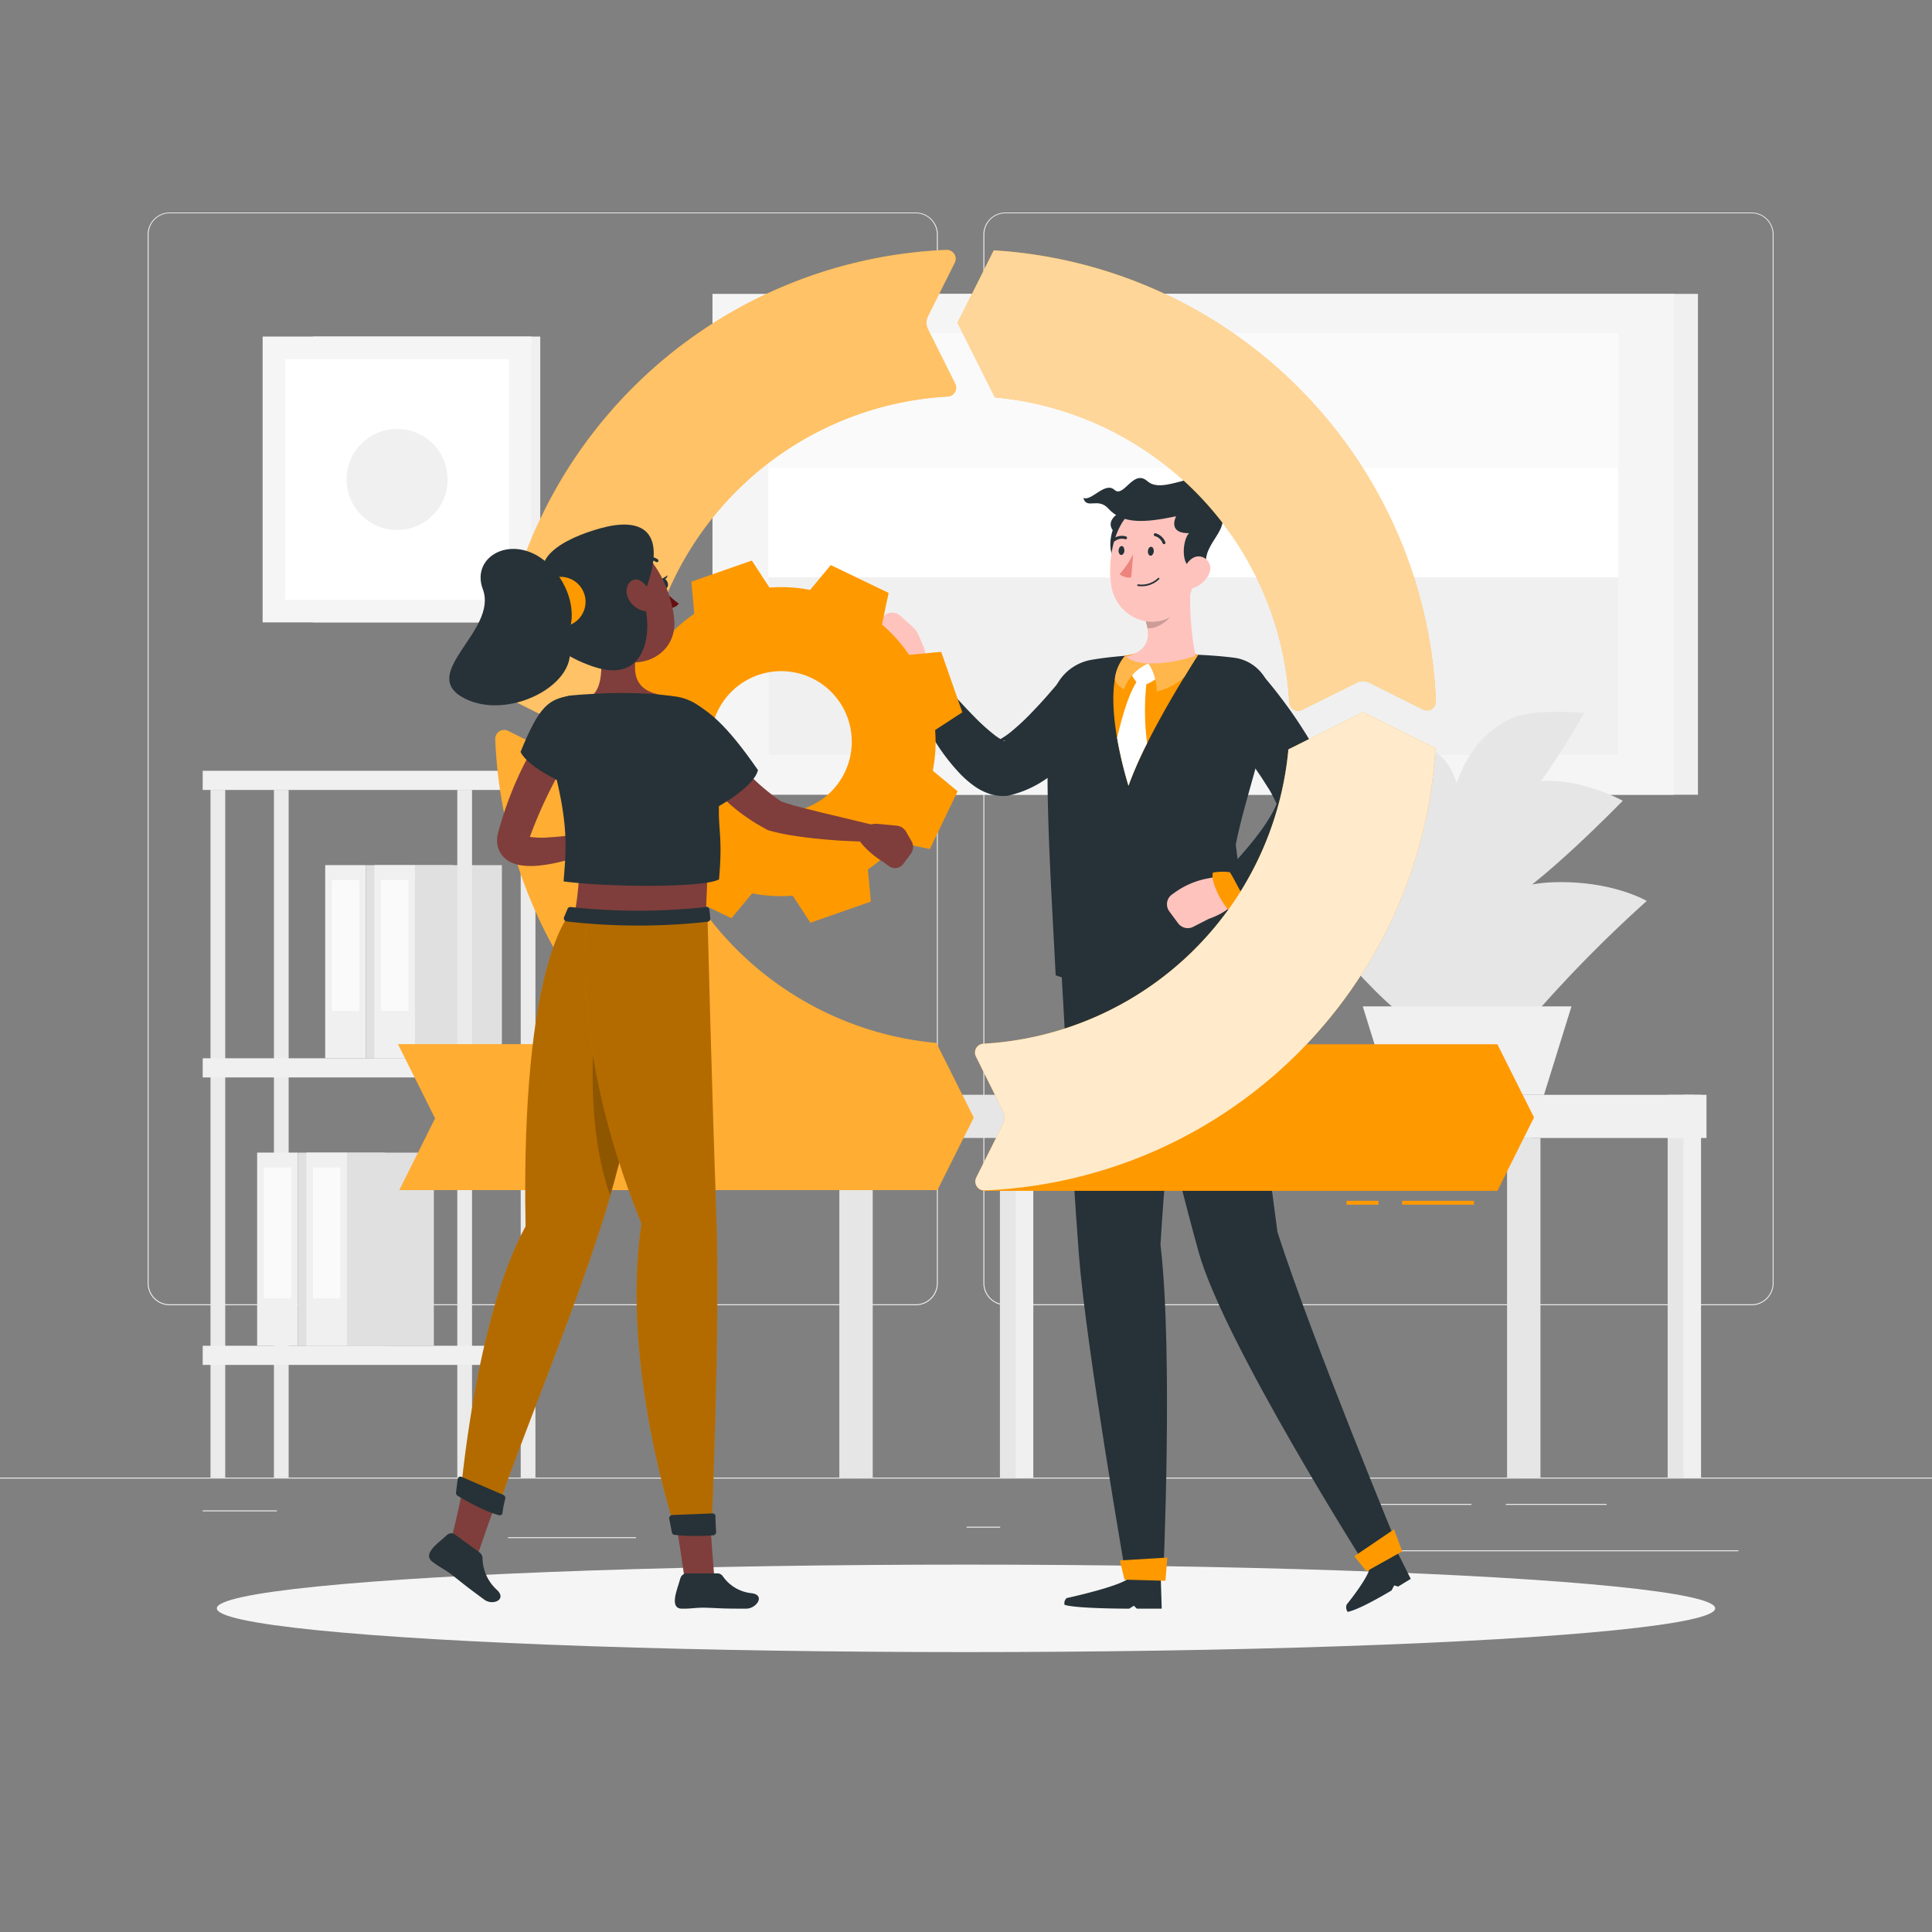 <svg xmlns="http://www.w3.org/2000/svg" viewBox="0 0 500 500"><rect x="0" y="0" width="500" height="500" fill="#808080" stroke="none"/><g id="freepik--background-complete--inject-1"><rect y="382.4" width="500" height="0.25" style="fill:#ebebeb"></rect><rect x="131.47" y="397.82" width="33.12" height="0.25" style="fill:#ebebeb"></rect><rect x="250.15" y="395.11" width="8.69" height="0.25" style="fill:#ebebeb"></rect><rect x="52.46" y="390.89" width="19.19" height="0.25" style="fill:#ebebeb"></rect><rect x="389.7" y="389.21" width="26.08" height="0.25" style="fill:#ebebeb"></rect><rect x="357.35" y="389.21" width="23.44" height="0.25" style="fill:#ebebeb"></rect><rect x="356.23" y="401.21" width="93.68" height="0.25" style="fill:#ebebeb"></rect><path d="M237,337.8H43.91a5.71,5.71,0,0,1-5.7-5.71V60.66A5.71,5.71,0,0,1,43.91,55H237a5.71,5.71,0,0,1,5.71,5.71V332.09A5.71,5.71,0,0,1,237,337.8ZM43.91,55.2a5.46,5.46,0,0,0-5.45,5.46V332.09a5.46,5.46,0,0,0,5.45,5.46H237a5.47,5.47,0,0,0,5.46-5.46V60.66A5.47,5.47,0,0,0,237,55.2Z" style="fill:#ebebeb"></path><path d="M453.31,337.8H260.21a5.72,5.72,0,0,1-5.71-5.71V60.66A5.72,5.72,0,0,1,260.21,55h193.1A5.71,5.71,0,0,1,459,60.66V332.09A5.71,5.71,0,0,1,453.31,337.8ZM260.21,55.2a5.47,5.47,0,0,0-5.46,5.46V332.09a5.47,5.47,0,0,0,5.46,5.46h193.1a5.47,5.47,0,0,0,5.46-5.46V60.66a5.47,5.47,0,0,0-5.46-5.46Z" style="fill:#ebebeb"></path><rect x="84.16" y="223.89" width="10.53" height="49.98" style="fill:#f0f0f0"></rect><rect x="85.85" y="227.74" width="7.14" height="33.89" style="fill:#fafafa"></rect><rect x="94.68" y="223.89" width="22.48" height="49.98" transform="translate(211.84 497.77) rotate(180)" style="fill:#e0e0e0"></rect><rect x="96.88" y="223.89" width="10.53" height="49.98" style="fill:#f0f0f0"></rect><rect x="98.58" y="227.74" width="7.14" height="33.89" style="fill:#fafafa"></rect><rect x="107.41" y="223.89" width="22.48" height="49.98" transform="translate(237.3 497.77) rotate(180)" style="fill:#e0e0e0"></rect><rect x="118.35" y="204.43" width="3.81" height="177.96" style="fill:#ebebeb"></rect><rect x="54.48" y="204.43" width="3.81" height="177.96" style="fill:#ebebeb"></rect><rect x="134.76" y="204.43" width="3.81" height="177.96" style="fill:#ebebeb"></rect><rect x="70.89" y="204.43" width="3.81" height="177.96" style="fill:#ebebeb"></rect><rect x="66.55" y="298.29" width="10.53" height="49.98" style="fill:#f0f0f0"></rect><rect x="68.25" y="302.14" width="7.14" height="33.89" style="fill:#fafafa"></rect><rect x="77.08" y="298.29" width="22.48" height="49.98" transform="translate(176.64 646.57) rotate(180)" style="fill:#e0e0e0"></rect><rect x="79.28" y="298.29" width="10.53" height="49.98" style="fill:#f0f0f0"></rect><rect x="80.97" y="302.14" width="7.14" height="33.89" style="fill:#fafafa"></rect><rect x="89.81" y="298.29" width="22.48" height="49.98" transform="translate(202.09 646.57) rotate(180)" style="fill:#e0e0e0"></rect><rect x="52.46" y="199.48" width="86.11" height="4.96" style="fill:#f0f0f0"></rect><rect x="52.46" y="273.88" width="86.11" height="4.96" style="fill:#f0f0f0"></rect><rect x="52.46" y="348.28" width="86.11" height="4.96" style="fill:#f0f0f0"></rect><rect x="80.96" y="87.09" width="58.85" height="73.97" transform="translate(220.78 248.16) rotate(180)" style="fill:#f0f0f0"></rect><rect x="67.97" y="87.09" width="69.59" height="73.97" transform="translate(205.53 248.16) rotate(180)" style="fill:#f5f5f5"></rect><rect x="71.61" y="95.12" width="62.31" height="57.93" transform="translate(-21.31 226.85) rotate(-90)" style="fill:#fff"></rect><circle cx="102.77" cy="124.08" r="13.08" style="fill:#f0f0f0"></circle><rect x="216.66" y="76.06" width="222.77" height="129.62" transform="translate(656.09 281.74) rotate(180)" style="fill:#f0f0f0"></rect><rect x="184.39" y="76.06" width="248.86" height="129.62" transform="translate(617.64 281.74) rotate(180)" style="fill:#f5f5f5"></rect><rect x="254.22" y="30.92" width="109.19" height="219.9" transform="translate(167.95 449.69) rotate(-90)" style="fill:#fff"></rect><rect x="291.41" y="-6.26" width="34.82" height="219.9" transform="translate(205.13 412.51) rotate(-90)" style="fill:#fafafa"></rect><rect x="285.79" y="62.49" width="46.05" height="219.9" transform="translate(136.38 481.26) rotate(-90)" style="fill:#f0f0f0"></rect><rect x="431.59" y="283.33" width="6.57" height="99.06" style="fill:#e6e6e6"></rect><rect x="435.67" y="283.33" width="4.56" height="99.06" style="fill:#f0f0f0"></rect><rect x="268.29" y="283.33" width="173.35" height="11.17" transform="translate(709.93 577.84) rotate(180)" style="fill:#f0f0f0"></rect><rect x="258.78" y="294.5" width="6.57" height="87.89" style="fill:#e6e6e6"></rect><rect x="262.86" y="294.5" width="4.56" height="87.89" style="fill:#f0f0f0"></rect><rect x="217.22" y="294.5" width="6.57" height="87.89" style="fill:#e6e6e6"></rect><rect x="221.3" y="294.5" width="4.56" height="87.89" style="fill:#e6e6e6"></rect><rect x="390.03" y="294.5" width="6.57" height="87.89" style="fill:#e6e6e6"></rect><rect x="394.11" y="294.5" width="4.56" height="87.89" style="fill:#e6e6e6"></rect><rect x="217.22" y="283.33" width="51.07" height="11.17" style="fill:#e6e6e6"></rect><path d="M398.82,260.67c-5.59,6.25-25.63,12.76-31.55-6.88-4.31-14.27,19.78-24.83,34.2-25.44,15.53-.65,24.71,4.82,24.71,4.82A343.16,343.16,0,0,0,398.82,260.67Z" style="fill:#e6e6e6"></path><path d="M367.26,264.83c7.87.84,21.25-5.17,15.95-21.69s-16.12-18.06-23.28-19.44c-9.13-1.76-27.38,5.7-27.38,5.7S359.4,264,367.26,264.83Z" style="fill:#e6e6e6"></path><path d="M387.85,234.65c-9.91,4.5-18.22,6-13.53-8s10.4-20.75,19.71-23.6c11.86-3.64,25.94,4.18,25.94,4.18S397.75,230.15,387.85,234.65Z" style="fill:#e6e6e6"></path><path d="M374.4,233.7c7.56,2.24,13.52,1.77,7.88-11.74s-9.4-15.2-15.87-17.79c-12-4.79-22,3.81-22,3.81S366.83,231.46,374.4,233.7Z" style="fill:#e6e6e6"></path><path d="M390.86,211.41c-8.22,7.2-15.79,11.76-15.45.57s6.15-21.23,15-25.74c6.09-3.11,19.55-1.71,19.55-1.71S399.08,204.21,390.86,211.41Z" style="fill:#e6e6e6"></path><path d="M369.67,209.54c5.38,4.29,10,6.55,8.35-2.55s-4.7-11.54-9.84-14.75a18.77,18.77,0,0,0-13.73-2.11S364.29,205.25,369.67,209.54Z" style="fill:#e6e6e6"></path><polygon points="406.7 260.45 352.68 260.45 359.79 283.33 399.59 283.33 406.7 260.45" style="fill:#f0f0f0"></polygon></g><g id="freepik--Shadow--inject-1"><ellipse id="freepik--path--inject-1" cx="250" cy="416.24" rx="193.89" ry="11.32" style="fill:#f5f5f5"></ellipse></g><g id="freepik--character-2--inject-1"><path d="M287.59,185.14l-1.23,1.63c-.4.52-.82,1-1.23,1.51-.81,1-1.68,2-2.54,2.92a76.74,76.74,0,0,1-5.59,5.52c-1,.89-2,1.76-3.11,2.61s-2.24,1.66-3.46,2.46a27.73,27.73,0,0,1-9,4l-.35.08a5.09,5.09,0,0,1-1,.13,11.69,11.69,0,0,1-4.77-.84,14.77,14.77,0,0,1-3-1.61,26.29,26.29,0,0,1-4-3.47,51.48,51.48,0,0,1-5.56-7.07c-1.57-2.4-3-4.82-4.28-7.29a79.74,79.74,0,0,1-3.52-7.6,4,4,0,0,1,6.73-4.14l.09.1,5.15,5.82c1.73,1.92,3.46,3.81,5.22,5.58a52.38,52.38,0,0,0,5.22,4.72,12.27,12.27,0,0,0,2.27,1.43,1.17,1.17,0,0,0,.54.14s-.23-.19-.85-.19l-1.37.22a20.4,20.4,0,0,0,3.78-2.48,59.82,59.82,0,0,0,4.51-4.13c1.49-1.53,3-3.13,4.47-4.79l2.18-2.51,2.08-2.45.25-.29a8,8,0,0,1,12.47,10Z" style="fill:#263238"></path><path d="M236.47,175.62c-3.86.6-7.53-5.66-7.53-5.66l-2.89-3.44a3.12,3.12,0,0,1,0-4l2.49-2.9a3.12,3.12,0,0,1,4.44-.29l3.31,3a5.57,5.57,0,0,1,1.38,1.91l1.29,3a7.17,7.17,0,0,1-1.18,7.57l-.24.28A1.91,1.91,0,0,1,236.47,175.62Z" style="fill:#ffc3bd"></path><path d="M330.6,318.84c-4.89-36.22-6.82-57.71-10-75.72l-30.81-.46S303.62,300.42,310.2,324,354,406.14,354,406.14l8.18-4.86S339.4,346.27,330.6,318.84Z" style="fill:#263238"></path><path d="M348.53,415.24s6.16-7.53,6.06-10.08l6.78-4,3.73,7.45-3.27,2-1-.31-.71,1.32c-3.38,2-8.82,5.06-11.35,5.53A2,2,0,0,1,348.53,415.24Z" style="fill:#263238"></path><path d="M319.26,170.2c-10.89-1.35-26.46-1.23-36.9.58a12.64,12.64,0,0,0-10.25,10.63c-2.2,15.76-.31,43.31,1.1,71,23.83,8.16,49-.11,49-.11.87-5.6-1.08-23.93-2.4-33.71,2-10.11,6.14-21.68,8.9-35.1A11,11,0,0,0,319.26,170.2Z" style="fill:#263238"></path><path d="M291.18,169.72a11.19,11.19,0,0,0-2.65,6.05c-1.12,6.4.15,16.27,3.52,27.58,3.23-9.11,10.18-21.17,14.46-28.17,2-3.32,3.43-5.51,3.56-5.71h0A39.31,39.31,0,0,0,291.18,169.72Z" style="fill:#FF9900"></path><path d="M308.48,149.39l-12.4,10.17c1.6,4.27,2.11,8.71-4.9,10.42-1.75,2.32,1.34,5,4.24,6.18,4.68-.58,11.27-2.14,14.12-6C308.64,167,307.28,155.7,308.48,149.39Z" style="fill:#ffc3bd"></path><path d="M292.46,173.59a9.35,9.35,0,0,0,2.57,3.88c1.89,0,4.66-2.13,4.66-2.13s-1.07-3-2.57-3.61C293.28,172.67,292.46,173.59,292.46,173.59Z" style="fill:#fff"></path><path d="M296.78,176.16a2.77,2.77,0,0,0-2.09-.53c-2.48,3.53-4.06,9-5.59,15.32a105.12,105.12,0,0,0,2.95,12.4,99.64,99.64,0,0,1,4.82-11A65.61,65.61,0,0,1,296.78,176.16Z" style="fill:#fff"></path><path d="M303.31,153.63l-7.23,5.92a15.87,15.87,0,0,1,.87,3.06c2.8.2,6.7-2.63,6.88-5.19A10.52,10.52,0,0,0,303.31,153.63Z" style="opacity:0.2"></path><path d="M289.9,132.56c-4,2.32-1.93,4.63-1.93,4.63s-1.71,4.6.56,7.77C299.17,132.22,289.9,132.56,289.9,132.56Z" style="fill:#263238"></path><path d="M310.26,142.45c-1.13,7.78-1.4,12.39-5.68,16.05-6.46,5.49-15.82,1-17-7-1.1-7.18.93-18.7,8.86-21.11A10.84,10.84,0,0,1,310.26,142.45Z" style="fill:#ffc3bd"></path><path d="M310.08,147.31c-5,.52-4.07-7.71-2.36-9.33-4.88.09-3.94-3.17-3.34-4.37-8.13,1.71-13.88,2.07-17.55-2-2.72-3-5.61.36-6.47-2.78,2,1.07,5.61-4.28,8.05-2.06s4.87-5.54,8.56-2.22c5,4.45,18.12-7.67,16.92,5.69,6.85,5.77-2.36,9.42-1.76,15.55C310.25,148.6,310.08,147.31,310.08,147.31Z" style="fill:#263238"></path><path d="M311.26,131.9a.51.51,0,0,1-.5-.43.5.5,0,0,1,.43-.56,7.13,7.13,0,0,0,4-2.78,3.33,3.33,0,0,0,.49-2.84.51.51,0,0,1,.35-.62.49.49,0,0,1,.61.34,4.38,4.38,0,0,1-.61,3.66,8,8,0,0,1-4.72,3.23Z" style="fill:#263238"></path><path d="M312.9,148.49a6.82,6.82,0,0,1-3.78,3.58c-2.24.84-3.59-1.12-3.15-3.35.4-2,2-4.84,4.38-4.72A3.09,3.09,0,0,1,312.9,148.49Z" style="fill:#ffc3bd"></path><path d="M298.59,142.73c-.06.64-.44,1.13-.85,1.09s-.72-.59-.66-1.23.43-1.12.85-1.08S298.64,142.1,298.59,142.73Z" style="fill:#263238"></path><path d="M291,142.55c-.06.64-.44,1.12-.85,1.08s-.72-.58-.66-1.22.43-1.12.85-1.09S291,141.91,291,142.55Z" style="fill:#263238"></path><path d="M293.26,143.4a22.27,22.27,0,0,1-3.5,5.17,3.71,3.71,0,0,0,3,.86Z" style="fill:#ed847e"></path><path d="M301.19,140.82a.4.4,0,0,0,.19,0,.38.38,0,0,0,.21-.49,3.78,3.78,0,0,0-2.54-2.32.37.37,0,0,0-.44.29.38.38,0,0,0,.29.45h0a3,3,0,0,1,2,1.86A.39.39,0,0,0,301.19,140.82Z" style="fill:#263238"></path><path d="M288.17,140.12a.38.38,0,0,0,.35-.06,2.93,2.93,0,0,1,2.65-.52.37.37,0,0,0,.48-.23.38.38,0,0,0-.22-.48,3.72,3.72,0,0,0-3.36.63.38.38,0,0,0-.08.53A.46.46,0,0,0,288.17,140.12Z" style="fill:#263238"></path><path d="M310.08,169.46h0c-.13.2-1.55,2.39-3.56,5.71a15.81,15.81,0,0,1-7.25,3.8c.41-1.34-.79-5.86-2.12-7.25A35.46,35.46,0,0,0,310.08,169.46Z" style="fill:#FF9900"></path><path d="M310.08,169.46h0c-.13.2-1.55,2.39-3.56,5.71a15.81,15.81,0,0,1-7.25,3.8c.41-1.34-.79-5.86-2.12-7.25A35.46,35.46,0,0,0,310.08,169.46Z" style="fill:#fff;opacity:0.3"></path><path d="M297.12,171.73a11.54,11.54,0,0,0-6.23,6.63,4.27,4.27,0,0,1-2.36-2.59,11.19,11.19,0,0,1,2.65-6.05C291.9,170.64,293.88,171.55,297.12,171.73Z" style="fill:#FF9900"></path><path d="M297.12,171.73a11.54,11.54,0,0,0-6.23,6.63,4.27,4.27,0,0,1-2.36-2.59,11.19,11.19,0,0,1,2.65-6.05C291.9,170.64,293.88,171.55,297.12,171.73Z" style="fill:#fff;opacity:0.3"></path><path d="M326.85,174.84c2,2.28,3.71,4.47,5.45,6.8s3.38,4.68,4.94,7.17a77.82,77.82,0,0,1,4.46,7.85,47.1,47.1,0,0,1,1.95,4.46,27.83,27.83,0,0,1,1.49,5.53l.08.49a6,6,0,0,1-.29,3,29.26,29.26,0,0,1-4.84,8.32,37.53,37.53,0,0,1-2.89,3.22c-1,1-2,2-3,2.85a64.16,64.16,0,0,1-6.47,4.85,57.72,57.72,0,0,1-7,4A4,4,0,0,1,316,227l.18-.19c1.55-1.68,3.26-3.49,4.8-5.26s3.08-3.57,4.45-5.39a45.88,45.88,0,0,0,3.64-5.42,18.14,18.14,0,0,0,2-4.93l-.21,3.45a18.79,18.79,0,0,0-1-2.35c-.49-.94-1-2-1.66-3s-1.29-2.07-2-3.11-1.42-2.1-2.17-3.15c-1.51-2.09-3.07-4.21-4.68-6.3l-4.8-6.19-.1-.13a8,8,0,0,1,12.34-10.18Z" style="fill:#263238"></path><path d="M320,231.71a1.82,1.82,0,0,0-.37-1.2l-2.18-3a1.86,1.86,0,0,0-1.86-.74l-3.1.58a21.35,21.35,0,0,0-8.35,3.55l-.82.58a3.11,3.11,0,0,0-.7,4.39l2.27,3.07a3.11,3.11,0,0,0,3.92.92l4-2.06S319.77,235.61,320,231.71Z" style="fill:#ffc3bd"></path><path d="M318.29,225.73a14.52,14.52,0,0,0-4.37.09c-.89,2.29,2.89,9.18,4.83,10.38,1.24-.29,4.06-2.71,4.06-2.71C321.15,231.28,319.43,227.42,318.29,225.73Z" style="fill:#FF9900"></path><path d="M241.78,174a14.38,14.38,0,0,0-.57-4.33c-2.37-.63-8.8,3.88-9.78,5.94.42,1.2,3.14,3.74,3.14,3.74C236.59,177.45,240.23,175.31,241.78,174Z" style="fill:#FF9900"></path><polygon points="353.64 406.66 362.88 401.51 360.77 395.79 350.5 402.75 353.64 406.66" style="fill:#FF9900"></polygon><path d="M300.33,322.1c2.2-36.54,6.42-61,4.66-79l-30.77-.46s3.12,58,5,82.12,12.28,83.76,12.28,83.76h9.52S303.67,350.38,300.33,322.1Z" style="fill:#263238"></path><path d="M276.06,413.58s15.47-3.34,16.45-5.58h7.89l.25,8.32h-6.43l-.78-.76-1.2.76c-3.93,0-14.24-.15-16.74-1A1.76,1.76,0,0,1,276.06,413.58Z" style="fill:#263238"></path><polygon points="291.02 408.81 301.62 409.1 302.11 403.1 289.81 403.84 291.02 408.81" style="fill:#FF9900"></polygon><path d="M295.7,151.72a7.38,7.38,0,0,1-1.22-.06.2.2,0,0,1-.16-.25.22.22,0,0,1,.25-.18,6.19,6.19,0,0,0,5.09-1.59.21.21,0,1,1,.3.28A6.46,6.46,0,0,1,295.7,151.72Z" style="fill:#263238"></path></g><g id="freepik--Graphic--inject-1"><rect x="348.46" y="310.77" width="8.28" height="1" style="fill:#FF9900"></rect><rect x="362.87" y="310.77" width="18.6" height="1" style="fill:#FF9900"></rect><path d="M387.52,270.25h-116L252.82,304.8a2.3,2.3,0,0,0,2,3.39H387.52l9.48-19Z" style="fill:#FF9900"></path><path d="M257.47,102.84a84,84,0,0,1,76.18,78.93,2.29,2.29,0,0,0,3.32,1.94l14.09-7a3.69,3.69,0,0,1,3.39,0l13.83,6.91a2.3,2.3,0,0,0,3.33-2.16A121.93,121.93,0,0,0,257.18,64.79l-9.37,18.74Z" style="fill:#FF9900"></path><path d="M257.47,102.84a84,84,0,0,1,76.18,78.93,2.29,2.29,0,0,0,3.32,1.94l14.09-7a3.69,3.69,0,0,1,3.39,0l13.83,6.91a2.3,2.3,0,0,0,3.33-2.16A121.93,121.93,0,0,0,257.18,64.79l-9.37,18.74Z" style="fill:#fff;opacity:0.6"></path><path d="M166.35,178.81a84,84,0,0,1,78.94-76.18,2.3,2.3,0,0,0,1.93-3.32l-7.05-14.09a3.83,3.83,0,0,1,0-3.4L247.09,68a2.31,2.31,0,0,0-2.17-3.33A122,122,0,0,0,128.29,179.08L147,188.45Z" style="fill:#FF9900"></path><path d="M166.35,178.81a84,84,0,0,1,78.94-76.18,2.3,2.3,0,0,0,1.93-3.32l-7.05-14.09a3.83,3.83,0,0,1,0-3.4L247.09,68a2.31,2.31,0,0,0-2.17-3.33A122,122,0,0,0,128.29,179.08L147,188.45Z" style="fill:#fff;opacity:0.4"></path><path d="M242.32,269.92h0A84,84,0,0,1,166.13,191a2.29,2.29,0,0,0-3.31-1.94l-14.08,7a3.81,3.81,0,0,1-1.71.41,3.76,3.76,0,0,1-1.69-.41l-13.84-6.91a2.31,2.31,0,0,0-3.33,2.16,121.39,121.39,0,0,0,33.45,78.91H103l9.6,19.21L103.34,308H242.6L252,289.23Z" style="fill:#FF9900"></path><path d="M242.32,269.92h0A84,84,0,0,1,166.13,191a2.29,2.29,0,0,0-3.31-1.94l-14.08,7a3.81,3.81,0,0,1-1.71.41,3.76,3.76,0,0,1-1.69-.41l-13.84-6.91a2.31,2.31,0,0,0-3.33,2.16,121.39,121.39,0,0,0,33.45,78.91H103l9.6,19.21L103.34,308H242.6L252,289.23Z" style="fill:#fff;opacity:0.2"></path><path d="M333.44,193.94v0a84,84,0,0,1-78.93,76.17,2.3,2.3,0,0,0-1.94,3.32l7,14.09a3.81,3.81,0,0,1,0,3.39l-6.91,13.83a2.3,2.3,0,0,0,2.16,3.33A121.93,121.93,0,0,0,371.49,193.66l-18.74-9.37Z" style="fill:#FF9900"></path><path d="M333.44,193.94v0a84,84,0,0,1-78.93,76.17,2.3,2.3,0,0,0-1.94,3.32l7,14.09a3.81,3.81,0,0,1,0,3.39l-6.91,13.83a2.3,2.3,0,0,0,2.16,3.33A121.93,121.93,0,0,0,371.49,193.66l-18.74-9.37Z" style="fill:#fff;opacity:0.8"></path></g><g id="freepik--character-1--inject-1"><path d="M249.05,184.35l-5.47-15.65-8.32.77a39.59,39.59,0,0,0-7-7.85l1.71-8.18L215,146.24l-5.34,6.43a39.28,39.28,0,0,0-10.52-.6l-4.57-7-15.65,5.47.77,8.32a39.59,39.59,0,0,0-7.85,7l-8.19-1.71-7.2,14.94,6.44,5.34a39.28,39.28,0,0,0-.6,10.52l-7,4.57,5.47,15.65,8.31-.77a39.73,39.73,0,0,0,7,7.86l-1.71,8.18,14.94,7.2,5.34-6.44a39.21,39.21,0,0,0,10.51.6l4.58,7,15.65-5.47-.77-8.31a40,40,0,0,0,7.85-7l8.18,1.71,7.2-14.94-6.43-5.33a39.3,39.3,0,0,0,.6-10.52Zm-40.84,24.84a18.26,18.26,0,1,1,11.21-23.26A18.27,18.27,0,0,1,208.21,209.19Z" style="fill:#FF9900"></path><path d="M148.1,194.24c-.47.74-1,1.71-1.59,2.58s-1.06,1.82-1.57,2.75c-1,1.85-2,3.73-2.94,5.64a114,114,0,0,0-5,11.72c-.63,1.58,0,.64-.73-.35-.34-.41-.56-.4-.44-.33a2.16,2.16,0,0,0,.72.25,22,22,0,0,0,5.63.2c4.15-.25,8.54-.88,12.8-1.57H155a2.24,2.24,0,0,1,1.2,4.29,72,72,0,0,1-13.2,4.07c-1.16.22-2.35.41-3.6.53a19.4,19.4,0,0,1-4,0,10.86,10.86,0,0,1-2.5-.57,6.68,6.68,0,0,1-3.09-2.26,6,6,0,0,1-1-2.2,6.79,6.79,0,0,1-.14-2.11,8.39,8.39,0,0,1,.3-1.58l.24-.84a91.1,91.1,0,0,1,4.72-13.05c.94-2.11,2-4.19,3.09-6.22q.84-1.53,1.74-3c.62-1,1.2-1.95,2-3a4.5,4.5,0,0,1,7.47,5Z" style="fill:#7f3e3b"></path><path d="M165.09,219.65,163,221.38a3.13,3.13,0,0,1-2.82.63l-4.61-1.21a5.89,5.89,0,0,1-4-3.62l-.41-1.1c3.26-3.11,9.07-4.08,9.07-4.08l1.63-.45a2.62,2.62,0,0,1,3.3,1.75l1,3.21A3,3,0,0,1,165.09,219.65Z" style="fill:#7f3e3b"></path><path d="M153.87,161.07c1.44,5.31,3.2,15-.25,18.58,0,0-2.65,5,13,4.17,11-.56,3.49-4.17,3.49-4.17-6-1.42-6.2-5.81-5.47-9.93Z" style="fill:#7f3e3b"></path><path d="M130.79,383.15l-10.15-3.74c-.89,7.84-4.07,19.81-4.07,19.81l7.12,3S128.43,387.92,130.79,383.15Z" style="fill:#7f3e3b"></path><path d="M125.35,414c-5.43-4-5-3.78-8-6.12-2.55-2-3.39-2.13-5.46-3.72-1.73-1.32-.56-3,1.26-4.68.69-.63,1.56-1.33,2.55-2.24a1.62,1.62,0,0,1,2.06-.1l6.36,4.65a1.86,1.86,0,0,1,.75,1.49,11.37,11.37,0,0,0,3.72,8.17C131.29,414,127.52,415.59,125.35,414Z" style="fill:#263238"></path><path d="M174.76,236s-10.69,55.05-19,80.7c-8.7,27-21.42,56.93-27.19,74.48-1.79.23-6.9-1.9-9.4-4,0,0,3.81-46,16.85-69.8C134.72,247.94,147.92,236,147.92,236Z" style="fill:#FF9900"></path><path d="M174.76,236s-10.69,55.05-19,80.7c-8.7,27-21.42,56.93-27.19,74.48-1.79.23-6.9-1.9-9.4-4,0,0,3.81-46,16.85-69.8C134.72,247.94,147.92,236,147.92,236Z" style="opacity:0.3"></path><path d="M154.9,256.6l11,21c-2.52,11-5.32,22.47-8,31.79C149.93,287,154.9,256.6,154.9,256.6Z" style="opacity:0.2"></path><path d="M130.77,387.87a23,23,0,0,0-.72,3.66.7.7,0,0,1-.93.59c-3.9-1-9-4-10.67-5a.9.9,0,0,1-.44-.87l.45-3.52a.71.71,0,0,1,1-.52l10.72,4.64A.91.91,0,0,1,130.77,387.87Z" style="fill:#263238"></path><path d="M183.65,387.86l-9.75.72c1.6,7.78,3.27,20.06,3.27,20.06h7.74S183.53,393.19,183.65,387.86Z" style="fill:#7f3e3b"></path><path d="M193.1,416.32c-6.73,0-6.25-.1-10-.23-3.24-.11-4,.29-6.62.23-2.17,0-2.09-2.12-1.41-4.52.25-.92.62-2,1-3.31a1.75,1.75,0,0,1,1.69-1.3h7.88a1.69,1.69,0,0,1,1.43.75,10.34,10.34,0,0,0,7.5,4.39C198.15,412.82,195.79,416.32,193.1,416.32Z" style="fill:#263238"></path><path d="M183.06,236s1.22,48,2.31,77.85-1.25,82.68-1.25,82.68c-.22,1.45-7.83.87-9.12,0,0,0-14.55-42.8-9-79.83-19.48-48-13.86-79.52-13.86-79.52Z" style="fill:#FF9900"></path><path d="M183.06,236s1.22,48,2.31,77.85-1.25,82.68-1.25,82.68c-.22,1.45-7.83.87-9.12,0,0,0-14.55-42.8-9-79.83-19.48-48-13.86-79.52-13.86-79.52Z" style="opacity:0.3"></path><path d="M185.16,392.47c0,1,.09,2.75.18,4a.82.82,0,0,1-.72.86,54.21,54.21,0,0,1-10.07-.11.73.73,0,0,1-.66-.6l-.68-3.53a.82.82,0,0,1,.78-1l10.39-.42A.74.74,0,0,1,185.16,392.47Z" style="fill:#263238"></path><path d="M149.8,227.58a70.1,70.1,0,0,1-1,8.37H182.7l.36-8.63S156.9,225.84,149.8,227.58Z" style="fill:#7f3e3b"></path><path d="M186.32,192.34a144,144,0,0,1-.24,15.64c-.28,6.8,1,8.46,0,19.6-3.72,2.17-28.19,2.09-40.22.53.73-9.63,1.62-16.12-4.9-37.79-1.51-5,1.86-9.85,7.25-10.37,1.44-.13,3-.25,4.53-.32a122.81,122.81,0,0,1,16.51,0c1.79.15,3.65.37,5.43.6C181.06,181.07,186.12,186.32,186.32,192.34Z" style="fill:#263238"></path><path d="M235.84,217.59l-1.35-2.35a3.19,3.19,0,0,0-2.44-1.56l-4.74-.45a5.89,5.89,0,0,0-5,2l-.77.9c2,4,7.12,7,7.12,7l1.37,1a2.63,2.63,0,0,0,3.7-.5l2-2.69A3,3,0,0,0,235.84,217.59Z" style="fill:#7f3e3b"></path><path d="M189.41,194.77l.44.68c.19.29.37.59.59.89.42.6.89,1.19,1.37,1.78a45.86,45.86,0,0,0,3.16,3.42c1.13,1.09,2.32,2.15,3.57,3.16s2.56,2,3.89,2.88l-.78-.36a57.88,57.88,0,0,0,5.62,1.72c2,.51,4,1,6,1.5l6.13,1.46c2.05.5,4.11,1,6.15,1.49h0a2.24,2.24,0,0,1-.55,4.42c-2.17,0-4.3-.1-6.44-.2s-4.28-.29-6.43-.49-4.29-.46-6.45-.8a49.92,49.92,0,0,1-6.7-1.41,2.72,2.72,0,0,1-.58-.24l-.21-.12c-.81-.47-1.63-.92-2.44-1.4s-1.61-1-2.38-1.55a43.21,43.21,0,0,1-4.52-3.52,39.26,39.26,0,0,1-4.08-4.17c-.63-.76-1.24-1.54-1.82-2.38-.29-.41-.58-.85-.85-1.3-.14-.23-.27-.45-.41-.71s-.25-.44-.46-.88a4.48,4.48,0,0,1,7.82-4.35Z" style="fill:#7f3e3b"></path><path d="M176.16,180.72c6.6,1.75,12.26,7.41,20,18.58-1.08,4.56-11,9.83-11,9.83S164.5,188.55,176.16,180.72Z" style="fill:#263238"></path><path d="M171.15,151.21c.24.69.81,1.14,1.26,1s.61-.79.36-1.48-.81-1.15-1.26-1S170.9,150.52,171.15,151.21Z" style="fill:#263238"></path><path d="M171.33,149.82l1.47-.94S172.42,150.41,171.33,149.82Z" style="fill:#263238"></path><path d="M171.67,152.5a21.59,21.59,0,0,0,4,3.71,2.9,2.9,0,0,1-2.28,1.15Z" style="fill:#630f0f"></path><path d="M170.1,145.48a.37.37,0,0,0,.25-.17.43.43,0,0,0-.16-.58,4.53,4.53,0,0,0-3.95-.45.39.39,0,0,0-.18.55.46.46,0,0,0,.58.21,3.59,3.59,0,0,1,3.12.39A.46.46,0,0,0,170.1,145.48Z" style="fill:#263238"></path><path d="M147.46,155.12c3.3,8.08,4.52,11.56,10.14,14.61,8.45,4.58,17.7-.65,16.89-9.41-.72-7.88-6-19.76-15.22-20.77A11.18,11.18,0,0,0,147.46,155.12Z" style="fill:#7f3e3b"></path><path d="M166.22,154.93c2.71,5.94,2.36,22.78-12.77,17.56s-14.07-13.43-10-20c-8.21-7.35,2.4-13.18,12.15-15.83S173.91,136.39,166.22,154.93Z" style="fill:#263238"></path><path d="M151.4,154.41a6.46,6.46,0,1,1-7.62-5A6.48,6.48,0,0,1,151.4,154.41Z" style="fill:#FF9900"></path><path d="M146.65,164.88c3-6,.56-13.46-4.09-18.28-8.8-9.13-21-3.13-17.6,5.9,4,10.77-17.08,21.84-4.79,28.22,12,6.25,32-4.77,26.38-15.62C146.58,165,146.62,165,146.65,164.88Z" style="fill:#263238"></path><path d="M162.86,155.37a6,6,0,0,0,4,2.8c2,.32,2.66-2,1.77-4.24-.81-2-2.84-4.55-4.73-3.85S161.66,153.47,162.86,155.37Z" style="fill:#7f3e3b"></path><path d="M147.84,180c-5.92.91-8.29,2.71-13.12,14.6,2.19,4.43,12.46,8.68,12.46,8.68S154,187.92,147.84,180Z" style="fill:#263238"></path><path d="M183.12,238.55a163.09,163.09,0,0,1-36.49-.08.83.83,0,0,1-.63-1.16c.3-.7.59-1.4.88-2.1a.78.78,0,0,1,.79-.48,160.09,160.09,0,0,0,35.08,0,.79.79,0,0,1,.85.73c.07.73.15,1.45.22,2.18A.82.82,0,0,1,183.12,238.55Z" style="fill:#263238"></path></g></svg>